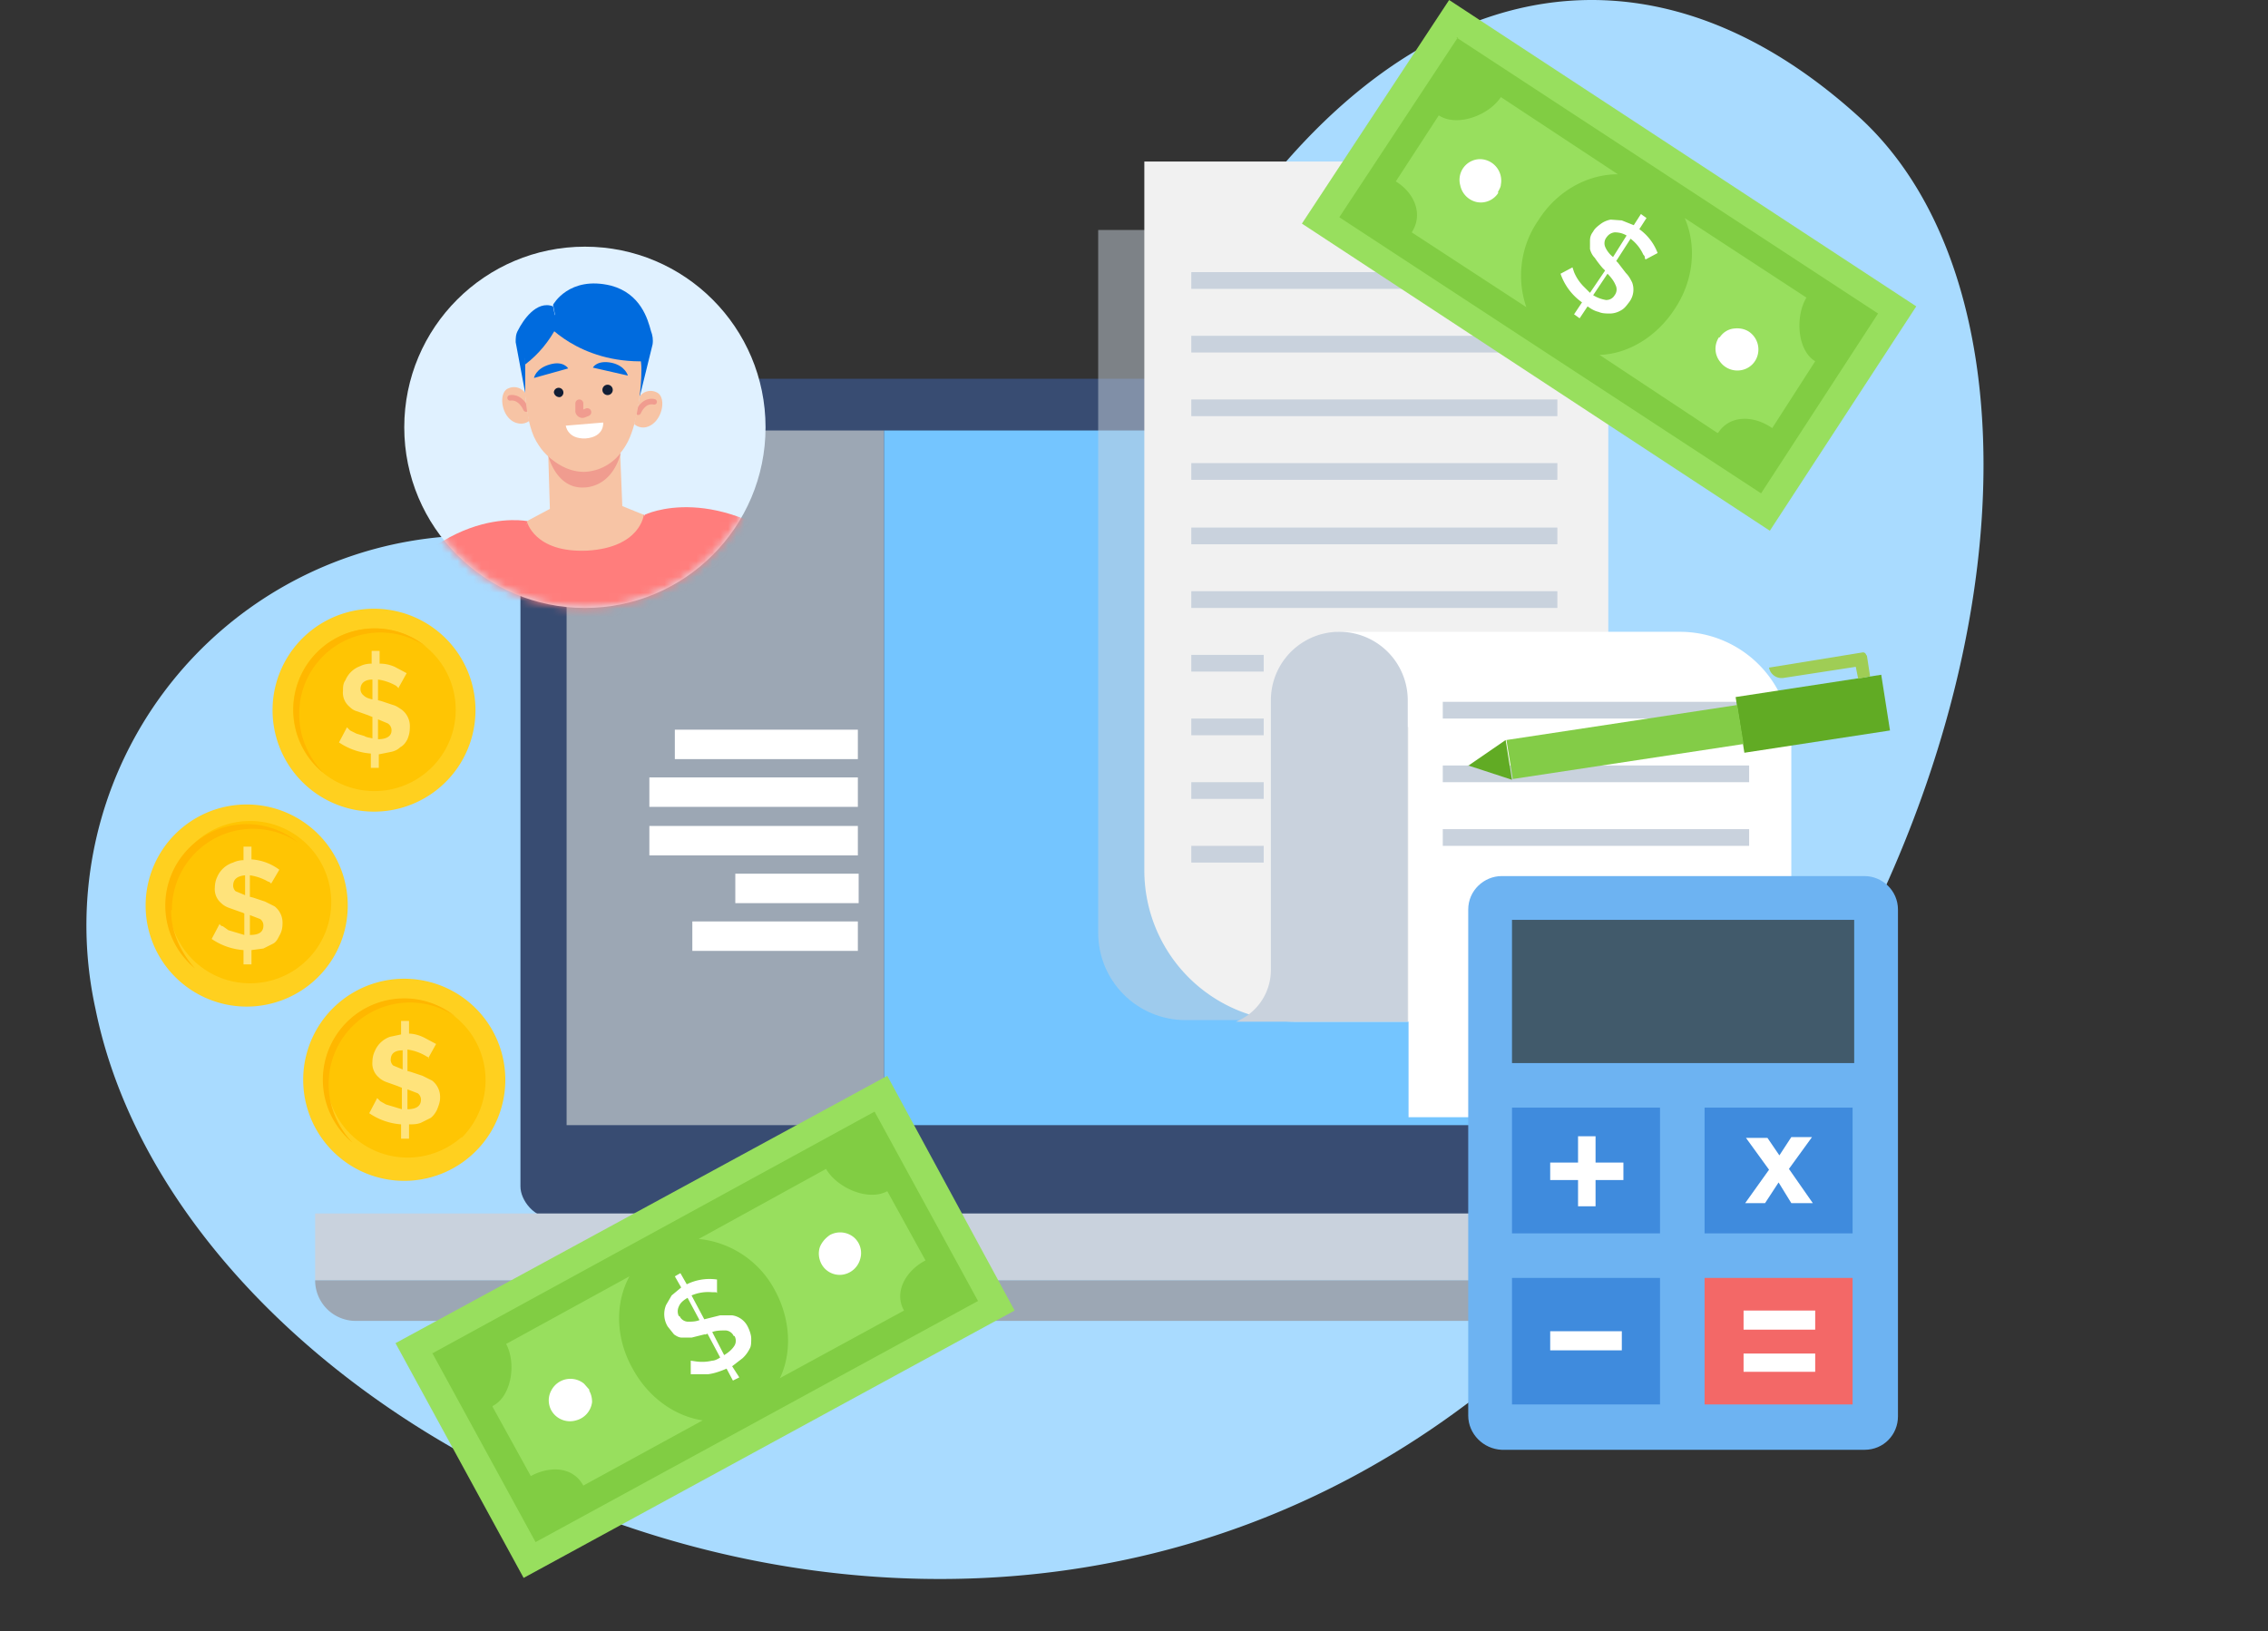 <svg xmlns="http://www.w3.org/2000/svg" fill="none" viewBox="0 0 285 205"><rect x="0" y="0" width="285" height="205" fill="#333333" stroke="none"/><defs/><path fill="#A9DBFF" d="M77.3 70.5A49 49 0 0012 126.8c11.1 54.8 103.8 99.6 171 50.6 67.2-49 81.8-134.5 50.5-162.8C202.1-13.8 165.5-.5 142 52.2 128.5 82 99.8 79 77.3 70.5z"/><rect width="126.9" height="105.5" x="65.4" y="47.6" fill="#384C72" rx="4"/><path fill="#9CA7B4" d="M71.2 54.1h39.9v87.3H71.2z"/><path fill="#74C5FF" d="M111.1 54.1h74v87.3h-74z"/><path fill="white" d="M84.8 91.7h23v3.7h-23zM81.6 97.7h26.2v3.7H81.6zM81.6 103.8h26.2v3.7H81.6zM92.4 109.8h15.5v3.7H92.4zM87 115.8h20.8v3.7H87z"/><path fill="#C9D2DD" d="M39.6 152.5H216v8.4H39.6z"/><path fill="#9CA7B4" d="M39.6 160.9H216c0 2.8-2.3 5.1-5.1 5.1H44.7a5.1 5.1 0 01-5.1-5.1z"/><circle cx="73.5" cy="53.7" r="22.7" fill="#E0F1FF"/><mask id="a" width="47" height="47" x="50" y="30" maskUnits="userSpaceOnUse"><circle cx="73.5" cy="53.7" r="22.7" fill="#E0F1FF"/></mask><g mask="url(#a)"><path fill="#FF7D7C" d="M66.3 65.5s-12.3-2.6-21.6 15L59.3 88l7-22.5z"/><path fill="#F7C4A5" d="M110.5 78.6s-.1 7.2-4.2 7.3c-4 .2-12.2-6.5-12.2-6.5l-2.3-14.3L106 75.5l4.5 3.1z"/><path fill="#FF7D7C" d="M81 64.7s9.1-4.5 21.2 6L93 81.9l-7.6-1.6L81 64.7z"/><path fill="#FF7D7C" d="M58 85.3l-1.2 25 34.8-.6-.8-36.6-9.9-8.4-14.6.8L58 85.3z"/><path stroke="#121E35" stroke-linecap="round" stroke-linejoin="round" stroke-width="1.1" d="M91 81.5l-.4-7.3"/><path fill="#F7C4A5" d="M69.1 64l-.3-10 9-.2.4 9.8 2.7 1.1s-.4 4.1-7.1 4.5c-6.7.3-7.6-3.7-7.6-3.7l3-1.6z"/><path fill="#F09C8F" d="M78 56.9s-.7 3.7-4 4.3c-4 .7-5.1-3.9-5.1-3.9s1.8 2 4.5 2a6 6 0 004.6-2.4z"/><path fill="#006BDE" d="M69.5 38.3s2-3.7 7.3-2.4c3.7 1 4.6 4.2 5 5.7.2.5.3 1.1.2 1.7l-1.6 6.5-5.2-9.2-5.2.3-.5-2.6z"/><path fill="#F7C4A5" d="M80.4 49.8a1.7 1.7 0 012.1-.5c1.4.6.7 4-1.4 4.4a1.7 1.7 0 01-1.4-.4l.7-3.5z"/><path stroke="#F09C8F" stroke-linecap="round" stroke-linejoin="round" stroke-width=".7" d="M82.2 50.5s-1.2-.4-2 1.3"/><path fill="#F7C4A5" d="M66 49.4a1.7 1.7 0 00-2.1-.6c-1.4.5-.9 4 1.2 4.4a1.7 1.7 0 001.4-.3s-.5-2.5-.5-3.5z"/><path stroke="#F09C8F" stroke-linecap="round" stroke-linejoin="round" stroke-width=".7" d="M64.1 50s1.2-.3 2 1.4"/><path fill="#F7C4A5" d="M80.6 46.6c0 2-.4 6.3-1.7 8.9-1.2 2.3-2.9 3.4-5.5 3.4-2.5 0-4.8-.9-6.3-4-1.4-3.2-1.2-8.7-1.2-8.7s.2-7.4 7.5-7.2c7.6.2 7.2 7.6 7.2 7.6z"/><path fill="#006BDE" d="M66 49.4L64.8 43c0-.5 0-1 .3-1.5.6-1.2 2.3-3.8 4.4-3l.5 2.5s-2.7.5-4 4v4.5z"/><path fill="#006BDE" d="M68.4 40.4s4.2 5.3 12.8 5c0 0-.6-6.2-4.6-6.8-2.5-.3-5 .1-7.4 1.2l-.8.6z"/><path fill="#006BDE" d="M70 41c-1 1.9-2.3 3.5-4 4.8 0 0-.5-5.9 4-4.9z"/><path fill="#121E35" d="M75.7 49a.6.6 0 101.3 0 .6.6 0 00-1.3 0zM69.6 49.3a.7.7 0 00.8.6.6.6 0 10-.8-.6z"/><path fill="#006BDE" d="M71.4 46.3l-4.3 1.2s.2-1.2 2-1.7c1.7-.5 2.3.5 2.3.5zM74.5 46.2l4.4 1s-.3-1.2-2-1.6c-1.9-.4-2.4.6-2.4.6z"/><path stroke="#F09C8F" stroke-linecap="round" stroke-linejoin="round" d="M72.8 50.7v1a.4.4 0 00.5.3l.5-.2"/><path fill="white" d="M71 53.5l4.8-.4s.2 1.8-2.2 2c-2.3.1-2.5-1.6-2.5-1.6z"/></g><path fill="#C9D2DD" d="M138 28.9h25v99.3h-14c-6.1 0-11-4.9-11-11V29z" opacity=".5"/><path fill="#F1F1F1" d="M143.8 20.3h58.3v108.1h-39.3a19 19 0 01-19-19V20.3z"/><path fill="white" d="M167.9 79.4h43.2a14 14 0 0114 14v47H177v-49l-9.1-2v-10z"/><path fill="#C9D2DD" d="M159.7 88a8.6 8.6 0 0117.2 0v40.4h-21.6a7 7 0 004.4-6.5V88.1z"/><path fill="#6DB3F2" d="M238.5 114.3V178c0 2.3-1.8 4.2-4.2 4.2h-45.6c-2.3-.1-4.2-2-4.2-4.3v-63.6c0-2.4 2-4.2 4.2-4.2h45.6c2.2 0 4.2 1.8 4.2 4.2z"/><path fill="#415A6B" d="M233 115.6h-43v18h43v-18z"/><path fill="#3F8BDD" d="M208.6 139.2H190V155h18.6v-16zM232.8 139.2h-18.6V155h18.6v-16zM208.6 160.6H190v15.9h18.6v-15.9z"/><path fill="#F36867" d="M232.8 160.6h-18.6v15.9h18.6v-15.9z"/><path fill="white" d="M198.3 151.6v-3.3h-3.5v-2.2h3.5v-3.3h2.2v3.3h3.5v2.2h-3.5v3.3h-2.2zM219.3 151.2l3-4.2-2.9-4h2.7l1.5 2.2 1.5-2.3h2.6l-2.9 4 3 4.3h-2.7l-1.6-2.6-1.7 2.6h-2.5zM194.8 169.7v-2.4h9v2.4h-9zM219.1 167v-2.3h9v2.4h-9zM219.1 172.6v-2.5h9v2.3h-9v.2z"/><path fill="#C9D2DD" d="M149.7 34.2h46v2.1h-46zM149.7 42.2h46v2.1h-46zM149.7 50.2h46v2.1h-46zM149.7 58.2h46v2.1h-46zM149.7 66.3h46v2.1h-46zM149.7 74.3h46v2.1h-46zM149.7 82.3h9.1v2.1h-9.1zM149.7 90.3h9.1v2.1h-9.1zM149.7 98.3h9.1v2.1h-9.1zM149.7 106.3h9.1v2.1h-9.1zM181.3 88.2h38.5v2.1h-38.5zM181.3 96.2h38.5v2.1h-38.5zM181.3 104.2h38.5v2.1h-38.5z"/><path fill="#FFD01F" d="M31 126.5a12.7 12.7 0 100-25.4 12.7 12.7 0 000 25.4z"/><path fill="#FFC503" d="M38.2 121a10.2 10.2 0 10-14.4-14.4A10.2 10.2 0 0038.2 121z"/><path fill="#FFE37B" d="M34 111s-.1-.2-.3-.2a6.4 6.4 0 00-2.3-.8v2.7l.4.1 1.5.5 1.2.6a2.6 2.6 0 011 2.2c0 .5-.1 1-.4 1.5-.2.4-.4.8-.8 1l-1.2.6-1.5.2v1.8h-1v-1.8a8.1 8.1 0 01-4-1.4l1-1.9c0 .1.2.3.4.3l.7.5 1 .3 1 .3v-2.7l-.2-.1-.3-.1-1.4-.5c-.3-.1-.7-.3-1-.6a2.3 2.3 0 01-.8-2c0-.4.1-.9.3-1.3a3.2 3.2 0 012-1.8c.4-.2.9-.3 1.3-.3v-1.7h1v1.6a6.6 6.6 0 013.5 1.3l-1 1.7zm-4.7.2a1 1 0 00.3.8l1.2.5V110c-1 .1-1.5.5-1.5 1.3zm3.8 5.1a1 1 0 00-.4-.8l-1.3-.5v2.5c1.2 0 1.7-.4 1.7-1.2z"/><path fill="#FFB700" d="M21.6 114.4a10.2 10.2 0 0115.9-8.5 10.2 10.2 0 00-13 15.8c-1.8-2-3-4.6-3-7.3z"/><path fill="#FFD01F" d="M47 102a12.7 12.7 0 100-25.5 12.7 12.7 0 000 25.5z"/><path fill="#FFC503" d="M54.3 96.4A10.2 10.2 0 1039.8 82a10.2 10.2 0 0014.5 14.4z"/><path fill="#FFE37B" d="M50.1 86.5l-.3-.3a6.3 6.3 0 00-2.3-.8V88l.4.1 1.5.5c.4.1.8.4 1.1.6a2.6 2.6 0 011 2.2c0 .6-.1 1-.3 1.5-.2.4-.5.8-.9 1-.3.3-.7.5-1.2.6l-1.5.3v1.7h-1v-1.8a8.2 8.2 0 01-4-1.4l1-1.9.4.4.8.4 1 .3c.3.2.7.2 1 .3v-2.7a5.5 5.5 0 01-.5-.2l-1.4-.5c-.4-.1-.7-.3-1-.6a2.3 2.3 0 01-.8-2c0-.4 0-.9.3-1.3a3.2 3.2 0 011.9-1.8c.4-.2.9-.3 1.4-.3v-1.6h1v1.6c.6 0 1.2.1 1.9.4l1.5.8-1 1.8zm-4.8.1a1 1 0 00.4.8c.3.3.7.4 1.1.5v-2.5c-1 0-1.5.5-1.5 1.2zm3.9 5.2a1 1 0 00-.5-.9l-1.2-.5v2.5c1.1 0 1.7-.4 1.7-1.1z"/><path fill="#FFB700" d="M37.6 89.8a10.2 10.2 0 0116-8.5 10.2 10.2 0 00-13 15.8c-1.9-2-3-4.6-3-7.3z"/><path fill="#FFD01F" d="M50.8 148.4a12.7 12.7 0 100-25.4 12.7 12.7 0 000 25.4z"/><path fill="#FFC503" d="M58 143a10.2 10.2 0 10-14.4-14.5A10.2 10.2 0 0058 142.9z"/><path fill="#FFE37B" d="M53.9 133c-.1-.2-.3-.2-.4-.3a6.2 6.2 0 00-2.3-.8v2.7l.4.1 1.5.5 1.2.6a2.6 2.6 0 011 2.2c0 .5-.2 1-.4 1.5-.2.4-.5.8-.8 1l-1.2.6c-.5.2-1 .2-1.5.2v1.8h-1v-1.8a8.1 8.1 0 01-4-1.4l1-1.9.4.4.7.4 1 .3 1 .3v-2.7a6 6 0 01-.5-.2l-1.4-.5c-.3-.1-.7-.3-1-.6a2.3 2.3 0 01-.8-2c0-.4.1-.9.3-1.3a3.2 3.2 0 011.9-1.8l1.4-.3v-1.7h1v1.6c.6 0 1.3.2 1.9.5l1.5.8-1 1.8zm-4.8.1a1 1 0 00.3.8l1.2.5V132c-1 0-1.5.4-1.5 1.2zm3.8 5.1a1 1 0 00-.4-.8l-1.3-.5v2.5c1.1 0 1.7-.4 1.7-1.2z"/><path fill="#FFB700" d="M41.3 136.3a10.2 10.2 0 0116-8.5 10.2 10.2 0 00-13 15.8c-1.9-2-3-4.6-3-7.3z"/><path fill="#98DF5E" d="M65.8 198.3l61.7-33.6-16-29.5-61.8 33.6 16.1 29.5z"/><path fill="#81CD43" d="M54.3 170l13 23.8 55.6-30.3-13-23.8-55.6 30.4zm59.3-5.3L98 173.2c1.5-3.1 1.4-7.3-.6-11a12.2 12.2 0 00-9.6-6.5l16-8.8c1.4 2.4 5.3 4.1 7.7 2.8l4.8 8.7c-2.5 1.3-4 4-2.7 6.3zm-51.7 12c2.4-1.2 3-5.4 1.7-7.8l15.5-8.5c-1.8 3.3-1.8 7.7.4 11.6 2 3.7 5.4 6 8.8 6.5l-15 8.2c-1.3-2.4-4.2-2.5-6.6-1.2l-4.8-8.7z"/><path fill="white" d="M90 162.4h-.5a5.3 5.3 0 00-2.6.4l1.6 3 .4-.1 1.6-.4H92a2.6 2.6 0 012 1.5c.2.4.4 1 .4 1.4 0 .5 0 1-.2 1.3a4 4 0 01-.9 1.2l-1.3 1 .9 1.4-.8.4-.8-1.5c-.7.3-1.5.6-2.3.7h-2.2V171l.7.1a5.5 5.5 0 002-.1c.3 0 .7-.2 1-.4l-1.6-3-.2.1h-.2l-1.6.4h-1.2c-.4 0-.7-.2-1-.4l-.8-1a3 3 0 01-.2-2.7l.7-1.2 1.2-1-.8-1.4.7-.4.8 1.4a6.5 6.5 0 013.8-.6v1.7zm-4.6 3a1.2 1.2 0 001 .7c.5 0 1 0 1.5-.2l-1.5-2.8c-.5.3-.9.6-1.1 1.1a1.4 1.4 0 000 1.2zm6.8 2.5a1.2 1.2 0 00-1-.7c-.6 0-1.2 0-1.7.2l1.5 2.9c.5-.3 1-.7 1.3-1.2a1.2 1.2 0 000-1.2zM103.2 158.8a2.6 2.6 0 002.6 1.4 2.7 2.7 0 002.3-2 2.6 2.6 0 00-.8-2.7 2.7 2.7 0 00-3-.3c-.6.4-1.1 1-1.3 1.6-.2.7-.1 1.4.2 2zM74 174.7c.3.5.4 1 .4 1.5a2.7 2.7 0 01-2 2.3 2.7 2.7 0 01-2.8-.8 2.6 2.6 0 01-.3-3 2.7 2.7 0 014.1-.8l.7.8z"/><path fill="#98DF5E" d="M163.6 28.1l58.8 38.6 18.4-28.2L182.1 0l-18.5 28.1z"/><path fill="#81CD43" d="M183.2 4.7l-14.9 22.6 53 34.7L236 39.4l-53-34.7zm32.6 49.7L201 44.6c3.5-.1 7.1-2.2 9.4-5.7 2.5-3.7 2.8-8.1 1.3-11.5l15.3 10c-1.4 2.3-1.2 6.6 1.1 8l-5.4 8.4c-2.3-1.6-5.3-1.7-6.8.6zm-35-39.9c2.3 1.5 6.3 0 7.8-2.3l14.7 9.7c-3.7 0-7.6 2-10 5.8a12.2 12.2 0 00-1.5 10.9l-14.4-9.4c1.5-2.3.3-5-2-6.4l5.4-8.3z"/><path fill="white" d="M206.7 32.5c0-.2 0-.3-.2-.5a5.2 5.2 0 00-1.6-2l-1.8 2.8.2.2 1 1.3c.4.4.6.8.8 1.2a2.6 2.6 0 01-.4 2.5c-.3.4-.6.8-1 1-.5.3-1 .4-1.4.4-.4 0-1 0-1.4-.2-.5-.1-1-.4-1.4-.7l-1 1.5-.7-.5 1-1.5a7.3 7.3 0 01-2.7-3.6l1.5-.8.2.6A5.6 5.6 0 00199 36l.8.8 1.9-2.8-.2-.2-.1-.1a13 13 0 01-1-1.3c-.3-.3-.5-.7-.6-1.1v-1c0-.5.1-.8.4-1.2.2-.4.6-.7 1-1a3 3 0 011.2-.5l1.4.1 1.5.6.9-1.4.7.5-.9 1.4a6.5 6.5 0 012.3 3l-1.5.8zm-4.8-2.7a1.2 1.2 0 00-.2 1.2c.2.5.6 1 1 1.3l1.7-2.7c-.5-.3-1-.4-1.5-.4a1.4 1.4 0 00-1 .6zm1 7.3a1.2 1.2 0 00.1-1.3c-.2-.5-.6-1-1-1.4l-1.8 2.7c.5.3 1 .5 1.6.6a1.2 1.2 0 001.1-.6zM216 42.4a2.6 2.6 0 00.1 3 2.7 2.7 0 002.8 1.1 2.6 2.6 0 002-2 2.7 2.7 0 00-1.1-2.8c-.6-.4-1.3-.5-2-.4-.7.1-1.3.5-1.7 1.1zM188.3 24.2a2.6 2.6 0 01-2.7 1.2 2.7 2.7 0 01-2.1-2.1A2.6 2.6 0 01186 20a2.7 2.7 0 012.6 3.2c0 .3-.2.6-.4 1z"/><path fill="#61AB24" d="M236.4 84.8l1.1 7-18.3 2.8-1.1-7 18.3-2.8z"/><path fill="#83CC47" d="M189.3 93l.8 4.9 29-4.4-.8-4.9-29 4.4z"/><path fill="#61AB24" d="M184.5 96.2L190 98l-.8-5-4.8 3.3z"/><path fill="#9FCD55" d="M234.6 82.4l.4 2.6-1.5.3-.3-1.5-9.1 1.4a1.6 1.6 0 01-1.8-1.3L234 82a.4.4 0 01.5.3z"/></svg>